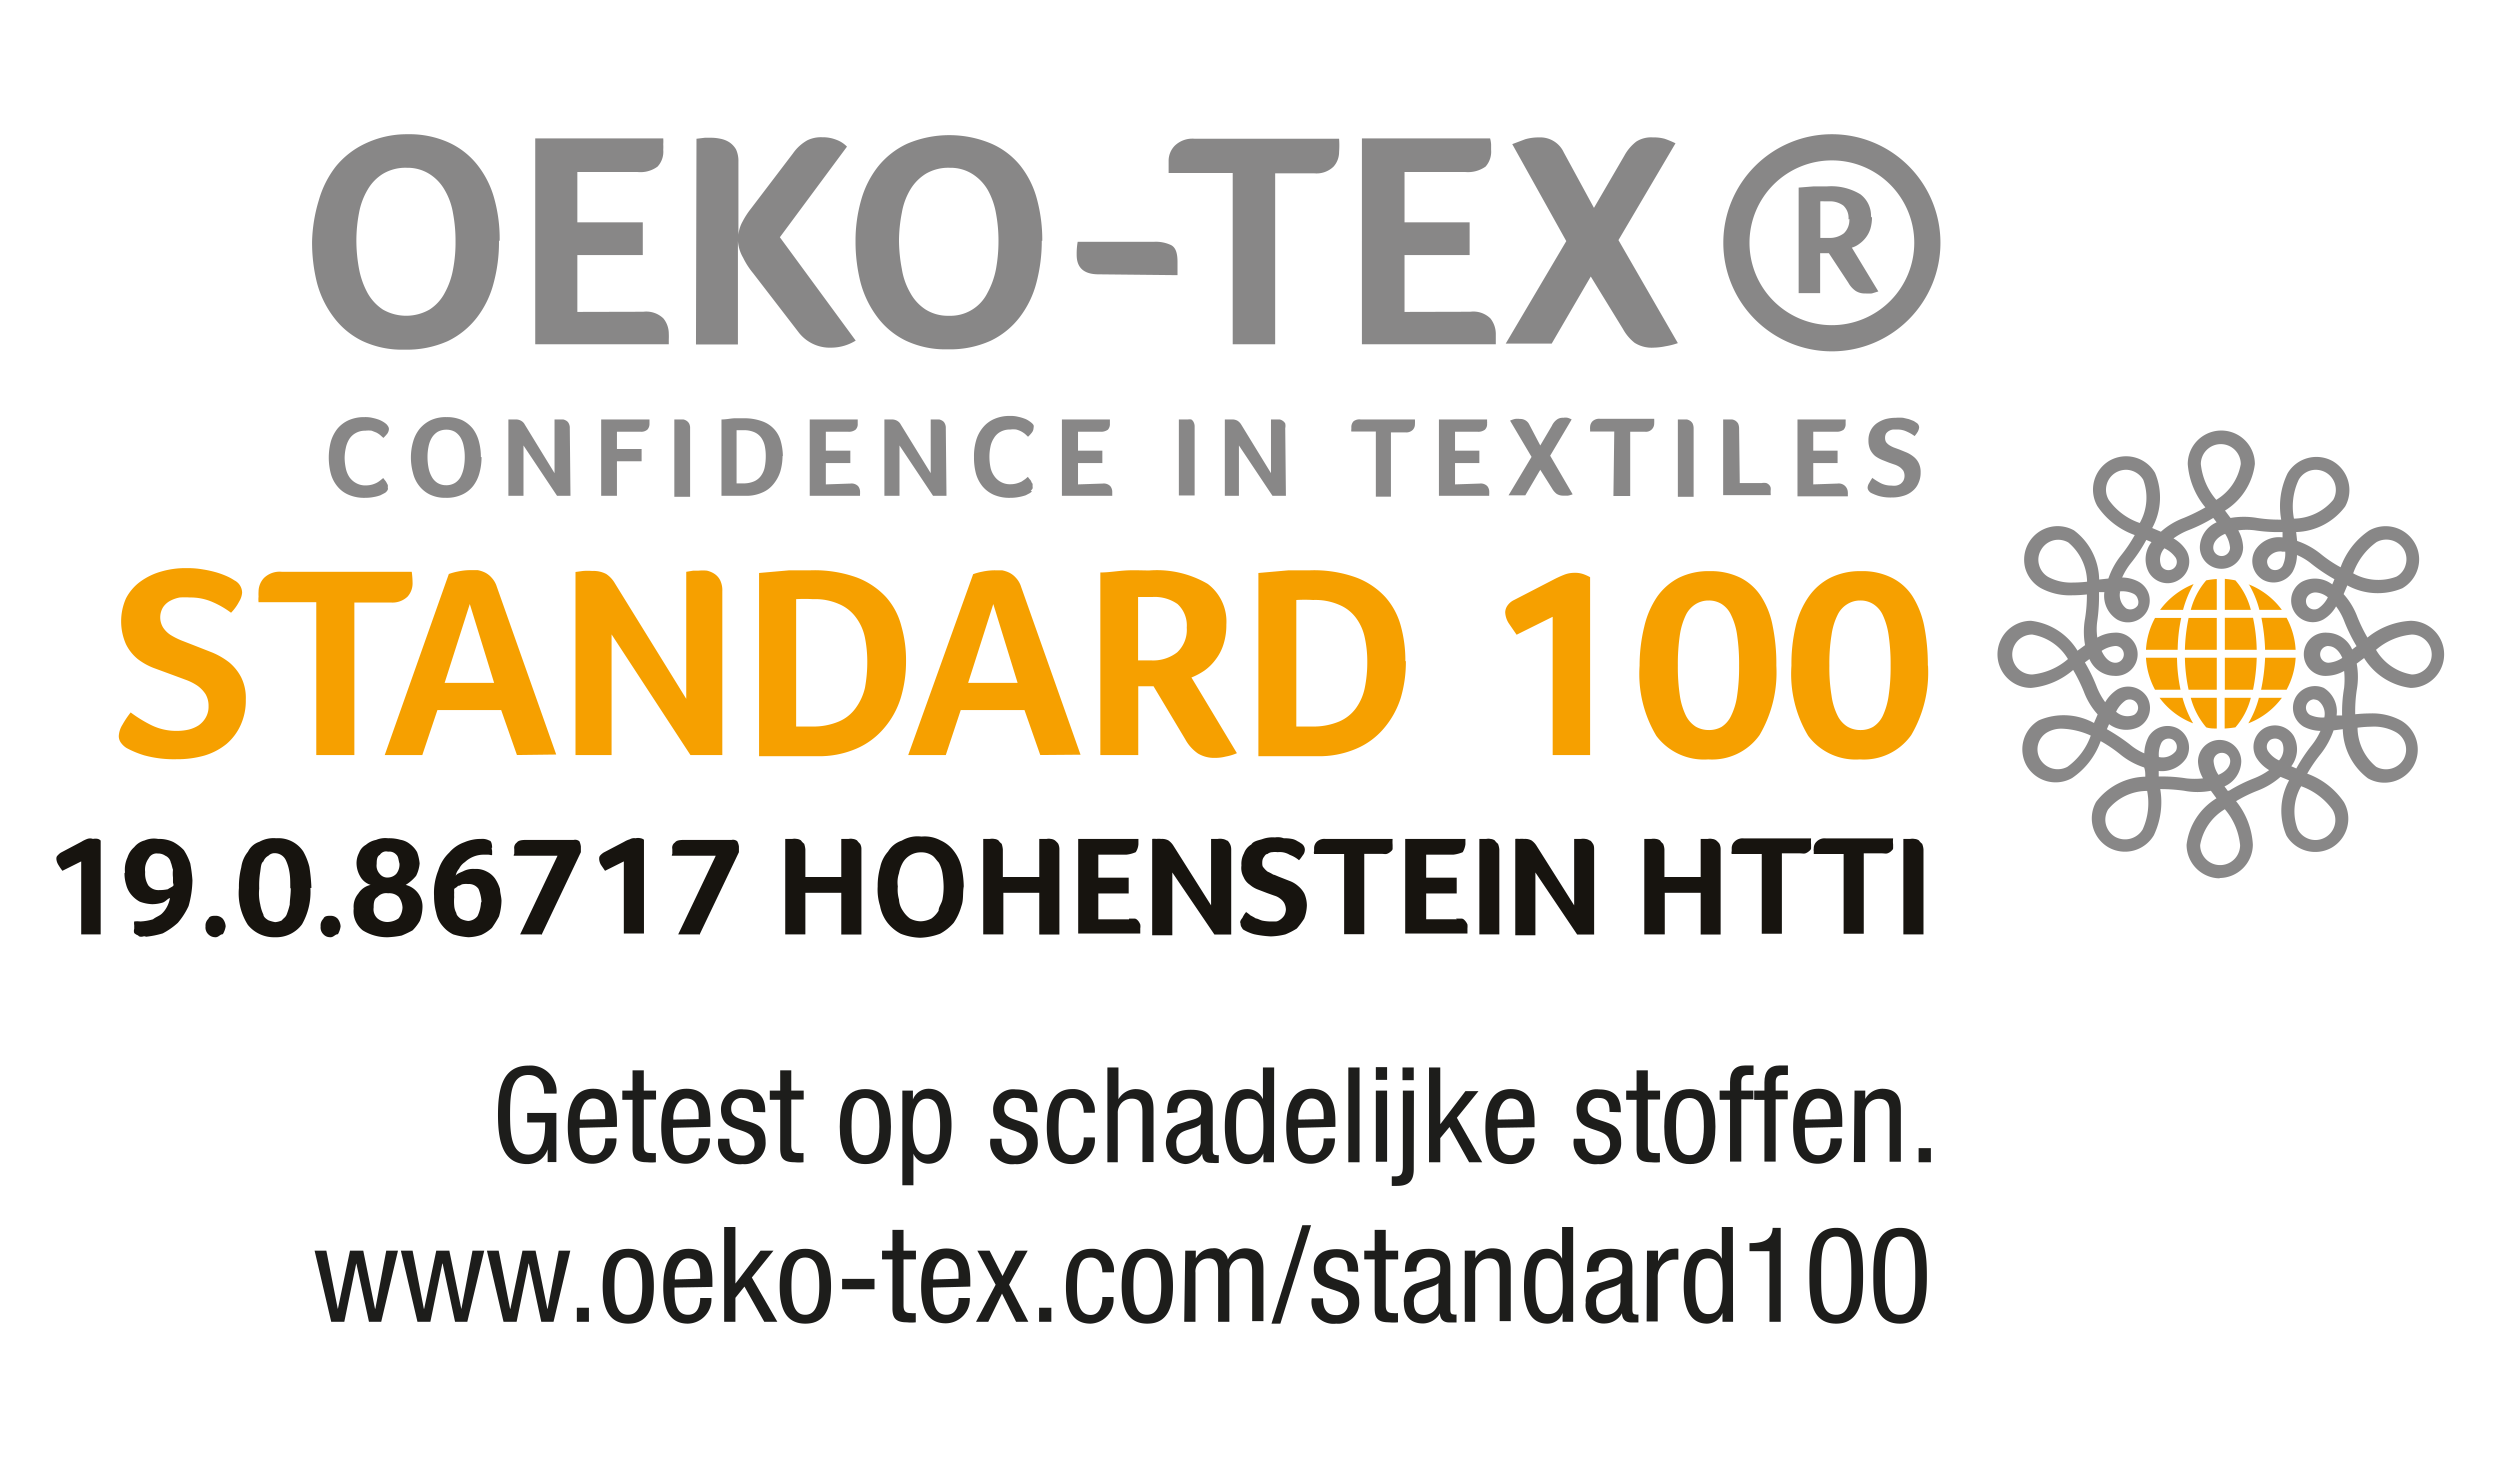 <svg xmlns="http://www.w3.org/2000/svg" xmlns:xlink="http://www.w3.org/1999/xlink" width="149" height="86.86" xmlns:v="https://vecta.io/nano"><g fill="#1d1d1b"><path d="M18.75 74.54h.7l.68 3.46h.01l.72-3.46h.79l.7 3.46h.02l.65-3.46h.7l-1 4.24h-.73l-.75-3.47h-.01l-.71 3.47h-.78m4.15-4.24h.7l.67 3.46h.02l.72-3.46h.78l.71 3.46h.01l.66-3.46h.7l-1.01 4.24h-.73l-.74-3.47h-.02l-.71 3.47h-.77m4.14-4.24h.7L30.4 78h.02l.72-3.46h.78l.7 3.46h.02l.66-3.46h.69l-1 4.24h-.73l-.74-3.47h-.02l-.71 3.47h-.78m4.37-.84h.72v.84h-.72zm3.9-1.28c0-.92-.13-1.71-.85-1.71s-.81.79-.81 1.71.13 1.7.81 1.7.85-.78.85-1.7m-.83-2.23c1.22 0 1.52 1 1.52 2.23s-.31 2.23-1.52 2.23-1.53-1-1.53-2.23.3-2.23 1.53-2.23m4.28 1.78V76c0-.48-.14-1-.73-1s-.78.85-.78 1.11v.15zm-1.53.53c0 .65 0 1.62.81 1.62.63 0 .72-.65.72-1h.67a1.44 1.44 0 0 1-1.4 1.53c-1 0-1.47-.71-1.47-2.18 0-1 .21-2.28 1.51-2.28s1.42 1.12 1.42 2v.27m3.87 2.08h-.78l-1.18-2.1-.54.67v1.43h-.67v-5.65h.67v3.36h.01l1.49-1.95h.77l-1.29 1.6m4.02.52c0-.92-.12-1.71-.84-1.71s-.82.79-.82 1.71.14 1.7.82 1.7.84-.78.84-1.7M48 74.43c1.23 0 1.53 1 1.53 2.23s-.31 2.23-1.53 2.23-1.53-1-1.53-2.23.31-2.23 1.53-2.23m2.19 1.79h1.93v.62h-1.93zm3-2.92h.66v1.24h.74v.52h-.74v2.72c0 .34.09.48.44.48a1.5 1.5 0 0 0 .29 0v.55a2.45 2.45 0 0 1-.54 0c-.69 0-.85-.29-.85-.84v-2.91h-.62v-.52h.62m3.94 1.67V76c0-.48-.14-1-.73-1s-.78.85-.78 1.11v.15zm-1.53.53c0 .65 0 1.62.81 1.62.63 0 .72-.65.72-1h.67a1.44 1.44 0 0 1-1.43 1.51c-1 0-1.47-.71-1.47-2.18 0-1 .21-2.28 1.51-2.28s1.42 1.12 1.42 2v.27m.42-2.14h.73l.77 1.51.77-1.51h.73l-1.11 2.03 1.15 2.21h-.73l-.84-1.68-.82 1.68h-.73l1.17-2.21m2.59 1.37h.73v.84h-.73zm3.77-2.11c0-.41-.17-.88-.67-.88s-.84.21-.84 1.75c0 .55 0 1.67.81 1.67.57 0 .7-.61.7-1.07h.66A1.43 1.43 0 0 1 65 78.89c-1 0-1.47-.71-1.47-2.18 0-1 .21-2.28 1.51-2.28a1.27 1.27 0 0 1 1.35 1.4m2.82.83c0-.92-.13-1.71-.85-1.71s-.81.79-.81 1.71.13 1.7.81 1.7.85-.78.85-1.7m-.83-2.23c1.22 0 1.53 1 1.53 2.23s-.31 2.23-1.53 2.23-1.53-1-1.53-2.23.3-2.23 1.53-2.23m2.26.11h.63V75h0a1.15 1.15 0 0 1 1-.6.82.82 0 0 1 .91.67 1.18 1.18 0 0 1 1-.67c1.12 0 1.12.83 1.12 1.34v3h-.67v-2.89c0-.32 0-.85-.57-.85a.77.77 0 0 0-.79.85v2.93h-.67v-2.93c0-.32 0-.85-.56-.85a.77.77 0 0 0-.79.85v2.93h-.67m7.04-5.76h.52l-1.83 5.87h-.53l1.84-5.87h0zm2.7 2.76c0-.54-.14-.83-.62-.83a.61.61 0 0 0-.69.65c0 .5.52.6 1 .76s1 .35 1 1.2a1.25 1.25 0 0 1-1.37 1.33 1.31 1.31 0 0 1-1.46-1.51h.67c0 .52.13 1 .79 1a.67.67 0 0 0 .71-.7c0-.57-.54-.69-1.05-.86s-1-.33-1-1.2.62-1.17 1.36-1.17c1.23 0 1.29.85 1.29 1.35"/><path d="M81.93 73.3h.66v1.24h.74v.52h-.74v2.72c0 .34.09.48.44.48a1.5 1.5 0 0 0 .29 0v.55a2.45 2.45 0 0 1-.54 0c-.7 0-.85-.29-.85-.84v-2.91h-.62v-.52h.62m3.8 1.93c-.26.26-.83.3-1.13.49a.69.69 0 0 0-.33.68c0 .43.15.73.6.73a.86.86 0 0 0 .86-.81v-1.09zm-2-.65c0-1 .41-1.39 1.42-1.39 1.29 0 1.29.77 1.29 1.21V78c0 .18 0 .34.21.34a.28.28 0 0 0 .16 0v.48h-.39c-.16 0-.58 0-.6-.55h0a1.18 1.18 0 0 1-1 .61c-.79 0-1.15-.48-1.15-1.24a1.09 1.09 0 0 1 .8-1.17l.89-.27c.49-.15.48-.29.48-.64s-.24-.62-.68-.62a.72.72 0 0 0-.73.83h0m2.87-1.23h.63V75h0a1.15 1.15 0 0 1 1-.6c1.11 0 1.11.83 1.11 1.34v3h-.66v-2.89c0-.32 0-.85-.63-.85a.82.82 0 0 0-.83.85v2.93h-.62m4.98-.46c.73 0 .86-.69.86-1.66S93 75 92.28 75s-.77.65-.77 1.66.16 1.66.77 1.66m1.48.46h-.63v-.53h0a.94.94 0 0 1-.91.64c-1 0-1.39-.9-1.39-2.23 0-.89.14-2.23 1.34-2.23a1 1 0 0 1 .93.59h0v-1.89h.66m2.82 3.34c-.26.26-.83.3-1.12.49a.69.69 0 0 0-.33.68c0 .43.15.73.6.73a.86.86 0 0 0 .85-.81v-1.09zm-2-.65c0-1 .41-1.39 1.42-1.39 1.29 0 1.29.77 1.29 1.21V78c0 .18 0 .34.2.34a.26.26 0 0 0 .16 0v.48h-.38c-.16 0-.58 0-.6-.55h0a1.19 1.19 0 0 1-1 .61 1.08 1.08 0 0 1-1.16-1.24 1.1 1.1 0 0 1 .8-1.17l.9-.27c.49-.15.48-.29.48-.64s-.24-.62-.68-.62a.72.72 0 0 0-.73.83h0m2.88-1.23h.66v.63h0c.19-.4.43-.74.92-.74a.71.71 0 0 1 .29 0v.65a1.76 1.76 0 0 0-.36 0 1 1 0 0 0-.87 1v2.68h-.66m3.68-.44c.72 0 .85-.69.85-1.66s-.13-1.66-.85-1.66-.78.65-.78 1.66.17 1.66.78 1.66m1.47.46h-.63v-.53h0a1 1 0 0 1-.92.64c-1 0-1.39-.9-1.39-2.23 0-.89.14-2.23 1.34-2.23a1 1 0 0 1 .93.59h0v-1.89h.66m.99.96c.7 0 1.34-.11 1.38-.91h.48v5.6h-.67v-4.21h-1.19m5.17 3.79c.85 0 .9-1.12.9-2.3s0-2.36-.9-2.36-.9 1.12-.9 2.36 0 2.3.9 2.3m-1.6-2.3c0-1.24.08-2.88 1.6-2.88s1.6 1.51 1.6 2.88c0 1.18-.08 2.83-1.6 2.83s-1.6-1.51-1.6-2.83m5.4 2.3c.86 0 .91-1.12.91-2.3s-.05-2.36-.91-2.36-.9 1.12-.9 2.36 0 2.3.9 2.3m-1.59-2.3c0-1.24.08-2.88 1.59-2.88s1.6 1.51 1.6 2.88c0 1.18-.08 2.83-1.6 2.83s-1.59-1.51-1.59-2.83"/><use xlink:href="#B"/><path d="M37.7,63.79h.67V65h.73v.53h-.73v2.72c0,.34.08.47.43.47a1.75,1.75,0,0,0,.29,0v.55a2.56,2.56,0,0,1-.53,0c-.7,0-.86-.28-.86-.83V65.55h-.61V65h.61"/><use xlink:href="#B" x="5.57"/><path d="M44.89,66.27c0-.54-.14-.83-.62-.83a.61.61,0,0,0-.69.65c0,.5.52.6,1.05.76s1,.35,1,1.2a1.25,1.25,0,0,1-1.37,1.33,1.3,1.3,0,0,1-1.45-1.51h.66c0,.52.14,1,.79,1a.66.66,0,0,0,.71-.7c0-.57-.53-.7-1-.86s-1-.34-1-1.2a1.19,1.19,0,0,1,1.35-1.18c1.23,0,1.29.86,1.29,1.36"/><path d="M46.5,63.79h.66V65h.74v.53h-.74v2.72c0,.34.09.47.44.47a1.75,1.75,0,0,0,.29,0v.55a2.69,2.69,0,0,1-.54,0c-.69,0-.85-.28-.85-.83V65.55h-.62V65h.62"/><use xlink:href="#C"/><path d="M55.25 68.81c.61 0 .78-.65.78-1.74 0-.94-.17-1.59-.78-1.59s-.85.69-.85 1.67c0 .82.13 1.66.85 1.66M53.78 65h.63v.53h0a1 1 0 0 1 .92-.64c1 0 1.38.89 1.38 2.16 0 1-.28 2.31-1.38 2.31a1 1 0 0 1-.89-.6h0v1.88h-.66m7.38-4.37c0-.54-.14-.83-.62-.83a.61.61 0 0 0-.69.65c0 .5.52.6 1 .76s1 .35 1 1.2a1.24 1.24 0 0 1-1.36 1.33 1.3 1.3 0 0 1-1.46-1.51h.66c0 .52.14 1 .8 1a.66.66 0 0 0 .7-.7c0-.57-.53-.7-1-.86s-1-.34-1-1.2a1.19 1.19 0 0 1 1.35-1.18c1.24 0 1.29.86 1.29 1.36m2.76.03c0-.42-.17-.88-.67-.88s-.83.2-.83 1.75c0 .55 0 1.66.8 1.66.57 0 .7-.6.7-1.06h.66a1.43 1.43 0 0 1-1.39 1.59c-1 0-1.47-.71-1.47-2.18 0-1 .21-2.29 1.51-2.29a1.28 1.28 0 0 1 1.35 1.41m.75-2.7h.66v1.89h0a1.22 1.22 0 0 1 1-.6c1.1 0 1.09.84 1.09 1.35v3h-.66v-2.92c0-.33 0-.86-.63-.86a.83.83 0 0 0-.84.86v2.93H66M71.56 67c-.26.26-.83.3-1.13.49a.69.69 0 0 0-.32.68c0 .43.15.72.6.72a.85.85 0 0 0 .85-.8V67zm-2-.65c0-1 .42-1.4 1.43-1.4 1.29 0 1.29.78 1.29 1.22v2.33c0 .18 0 .34.2.34a.26.26 0 0 0 .16 0v.47a2.17 2.17 0 0 1-.38 0c-.25 0-.58 0-.61-.54h0a1.22 1.22 0 0 1-1 .61 1.25 1.25 0 0 1-.44-2.38l.89-.27c.5-.15.49-.29.49-.64s-.24-.62-.68-.62a.72.72 0 0 0-.73.83h0m4.27 2.51c.73 0 .85-.69.85-1.66s-.13-1.67-.85-1.67-.78.65-.78 1.67.17 1.66.78 1.66m1.48.46h-.63v-.53h0a1 1 0 0 1-.92.64c-1 0-1.38-.91-1.38-2.23 0-.89.13-2.24 1.34-2.24a1 1 0 0 1 .93.6h0v-1.89h.67m2.95 3.08v-.23c0-.47-.14-1-.73-1s-.78.85-.78 1.1v.16zm-1.53.52c0 .66 0 1.63.81 1.63.64 0 .72-.65.72-1h.67a1.44 1.44 0 0 1-1.43 1.51c-1 0-1.47-.72-1.47-2.18 0-1 .21-2.29 1.51-2.29s1.42 1.13 1.42 2v.27m.77-3.54h.67v5.65h-.67zM82 65h.67v4.24H82V65zm0-1.4h.67v.76H82v-.76zm2.26.78h-.67v-.76h.67v.76zm0 5.3c0 .69-.28 1-1 1h-.31v-.57h.24c.42 0 .42-.31.42-.71V65h.66m4.07 4.27h-.78l-1.17-2.1-.55.66v1.44h-.67v-5.65h.67v3.36h.02l1.48-1.95h.78l-1.29 1.59m3.95.08v-.23c0-.47-.14-1-.73-1s-.78.85-.78 1.1v.16zm-1.53.52c0 .66 0 1.63.81 1.63.64 0 .72-.65.72-1h.67A1.44 1.44 0 0 1 90 69.38c-1 0-1.47-.72-1.47-2.18 0-1 .21-2.29 1.51-2.29s1.42 1.13 1.42 2v.27m4.47-.91c0-.54-.14-.83-.62-.83a.61.61 0 0 0-.69.65c0 .5.52.6 1 .76s1 .35 1 1.2a1.25 1.25 0 0 1-1.37 1.33 1.3 1.3 0 0 1-1.45-1.51h.66c0 .52.14 1 .79 1a.66.66 0 0 0 .71-.7c0-.57-.53-.7-1-.86s-1-.34-1-1.2a1.19 1.19 0 0 1 1.35-1.18c1.23 0 1.29.86 1.29 1.36"/><path d="M97.54,63.79h.67V65h.73v.53h-.73v2.72c0,.34.08.47.43.47a1.75,1.75,0,0,0,.29,0v.55a2.69,2.69,0,0,1-.54,0c-.69,0-.85-.28-.85-.83V65.55h-.62V65h.62"/><use xlink:href="#C" x="49.14"/><path d="M103.11 65.55h-.62V65h.62v-.5c0-.64.28-1 .92-1h.48v.57h-.31c-.28 0-.42.11-.42.41V65h.72v.52h-.72v3.71h-.67m2.05-3.68h-.61V65h.61v-.5c0-.64.28-1 .92-1h.48v.57h-.3c-.29 0-.43.11-.43.41V65h.72v.52h-.72v3.71h-.67"/><use xlink:href="#B" x="73.03"/><path d="M110.53 65h.64v.5h0a1.17 1.17 0 0 1 1-.61c1.12 0 1.12.84 1.12 1.35v3h-.67v-2.9c0-.33 0-.85-.62-.85a.82.82 0 0 0-.84.85v2.92h-.67m3.86-.83h.73v.84h-.73zm-81.92-3.25c0-.59-.24-1.11-.94-1.11-1 0-1.09 1.07-1.09 2.37s.13 2.37 1.09 2.37 1-1.16 1-1.91h-1.07v-.57h1.74v2.93h-.52v-.76h0a1.26 1.26 0 0 1-1.22.88c-1.48 0-1.74-1.42-1.74-2.94s.26-2.93 1.82-2.93a1.55 1.55 0 0 1 1.67 1.67"/></g><g fill="#888787"><path d="M23.05 29.29a.53.53 0 0 1-.13.1l-.25.13a2.28 2.28 0 0 1-.38.1 2.59 2.59 0 0 1-.51.05 2.35 2.35 0 0 1-1-.18 1.71 1.71 0 0 1-.67-.5 2 2 0 0 1-.39-.75 3.79 3.79 0 0 1 0-1.93 2.26 2.26 0 0 1 .4-.77 1.87 1.87 0 0 1 .67-.5 2.28 2.28 0 0 1 .94-.18 1.85 1.85 0 0 1 .49.05 2.9 2.9 0 0 1 .38.11 1.71 1.71 0 0 1 .27.14 1.32 1.32 0 0 1 .16.12.73.73 0 0 1 .1.13.3.3 0 0 1 .05.16.53.53 0 0 1-.1.28 2.84 2.84 0 0 1-.23.25l-.19-.17a1.3 1.3 0 0 0-.23-.15l-.28-.11a1.4 1.4 0 0 0-.37 0 1.13 1.13 0 0 0-.58.14 1.06 1.06 0 0 0-.39.37 1.61 1.61 0 0 0-.2.52 2.88 2.88 0 0 0-.07.59 3.18 3.18 0 0 0 .07.62 1.5 1.5 0 0 0 .21.52 1.16 1.16 0 0 0 .4.36 1.11 1.11 0 0 0 .6.14 1.36 1.36 0 0 0 .36-.05 1.49 1.49 0 0 0 .28-.11 1.39 1.39 0 0 0 .22-.15l.16-.13.09.12a.71.71 0 0 1 .1.14l.08.15a.3.3 0 0 1 0 .14.24.24 0 0 1 0 .15.42.42 0 0 1-.11.14m4.7-2.09a3 3 0 0 0-.06-.62 1.6 1.6 0 0 0-.18-.52 1.07 1.07 0 0 0-.34-.36 1 1 0 0 0-.51-.13 1.06 1.06 0 0 0-.53.13 1.1 1.1 0 0 0-.35.36 1.6 1.6 0 0 0-.19.52 3 3 0 0 0-.06.62 3.39 3.39 0 0 0 .06.64 1.75 1.75 0 0 0 .19.53 1 1 0 0 0 .34.37 1 1 0 0 0 .52.14 1 1 0 0 0 .53-.14 1 1 0 0 0 .34-.37 2.07 2.07 0 0 0 .18-.53 3.39 3.39 0 0 0 .06-.64m1 0a3.48 3.48 0 0 1-.12.93 2.17 2.17 0 0 1-.37.78 1.74 1.74 0 0 1-.65.52 2.19 2.19 0 0 1-1 .2 2.09 2.09 0 0 1-.95-.2 1.84 1.84 0 0 1-.64-.53 2 2 0 0 1-.36-.77 3.48 3.48 0 0 1-.12-.93 3.39 3.39 0 0 1 .13-.91 2.17 2.17 0 0 1 .38-.76 2 2 0 0 1 .66-.52 2.15 2.15 0 0 1 .95-.19 2.2 2.2 0 0 1 .93.18 1.9 1.9 0 0 1 .64.51 2.18 2.18 0 0 1 .36.75 3.51 3.51 0 0 1 .12.94M34 29.55h-.8l-2-3v3h-.9V25h.19.23a.63.63 0 0 1 .34.08.55.55 0 0 1 .22.23l1.77 2.89V25h.18.14.2a.64.64 0 0 1 .19.08.36.36 0 0 1 .14.16.55.55 0 0 1 .06.28m2.81 1.24h1.47v.73h-1.47v2.06h-.94V25h2.88v.12.13a.51.51 0 0 1-.12.35.55.55 0 0 1-.43.13h-1.39m3.42-.73h.19.14.21a.54.54 0 0 1 .19.08.46.46 0 0 1 .15.16.55.55 0 0 1 .06.28v4.09h-.94m5.45-2.42a2.93 2.93 0 0 0-.06-.61 1.35 1.35 0 0 0-.21-.49 1 1 0 0 0-.41-.33 1.54 1.54 0 0 0-.65-.12h-.41v3.17h.37a1.61 1.61 0 0 0 .67-.12 1 1 0 0 0 .42-.34 1.3 1.3 0 0 0 .22-.52 3.37 3.37 0 0 0 .06-.66m1 0a3.41 3.41 0 0 1-.13.92 2.23 2.23 0 0 1-.41.76 1.68 1.68 0 0 1-.68.51 2.29 2.29 0 0 1-1 .19H43V25c.29 0 .54-.06.75-.07h.54a3.1 3.1 0 0 1 1.14.18 1.73 1.73 0 0 1 1.11 1.21 3.51 3.51 0 0 1 .12.87m4.03 1.63a.55.55 0 0 1 .45.15.54.54 0 0 1 .12.34v.13a.37.37 0 0 0 0 .11h-3V25h2.86v.12.13a.45.45 0 0 1-.13.36.65.65 0 0 1-.46.12h-1.31v1.13h1.46v.74h-1.46v1.27m7.19.68h-.8l-2-3v3h-.9V25h.19.23a.63.63 0 0 1 .34.08.55.55 0 0 1 .22.23l1.78 2.89V25h.17.14.2a.64.64 0 0 1 .19.08.36.36 0 0 1 .14.16.55.55 0 0 1 .06.28m5.14 3.77l-.13.1-.25.13a2.74 2.74 0 0 1-.39.1 2.59 2.59 0 0 1-.51.05 2.35 2.35 0 0 1-1-.18 1.87 1.87 0 0 1-.67-.5 2.14 2.14 0 0 1-.39-.75 3.71 3.71 0 0 1-.12-1 3.35 3.35 0 0 1 .13-1 2.12 2.12 0 0 1 .41-.77 1.79 1.79 0 0 1 .67-.5 2.25 2.25 0 0 1 .94-.18 1.77 1.77 0 0 1 .48.05 2.51 2.51 0 0 1 .38.11 1.13 1.13 0 0 1 .27.14 1.32 1.32 0 0 1 .16.12.47.47 0 0 1 .11.13.29.29 0 0 1 0 .16.46.46 0 0 1-.1.28 1.84 1.84 0 0 1-.23.25l-.18-.17a1.82 1.82 0 0 0-.23-.15 1.6 1.6 0 0 0-.29-.11 1.37 1.37 0 0 0-.36 0 1.17 1.17 0 0 0-.59.14 1 1 0 0 0-.38.37 1.42 1.42 0 0 0-.21.52 2.88 2.88 0 0 0-.06.59 3.18 3.18 0 0 0 .06.62 1.34 1.34 0 0 0 .22.52 1.13 1.13 0 0 0 1 .5 1.34 1.34 0 0 0 .35-.05 1.6 1.6 0 0 0 .29-.11l.22-.15.15-.13.09.12a.76.76 0 0 1 .11.14c0 .05.05.11.08.15a.51.51 0 0 1 0 .14.33.33 0 0 1 0 .15 1.1 1.1 0 0 1-.11.14m4.29-.44a.55.55 0 0 1 .45.15.54.54 0 0 1 .12.34v.13.11h-3V25h2.86v.12.13a.49.49 0 0 1-.12.36.7.7 0 0 1-.47.12h-1.31v1.13h1.45v.74h-1.45v1.27M70.26 25h.19.14.21a.7.7 0 0 1 .2 0 .36.36 0 0 1 .14.16.55.55 0 0 1 .06.28v4.09h-.94m6.38.02h-.8l-2-3v3H73V25h.18.24a.63.63 0 0 1 .34.08.7.7 0 0 1 .22.23l1.77 2.89V25h.18.13.21a.49.49 0 0 1 .18.08.46.46 0 0 1 .15.16.7.7 0 0 1 0 .28m5.4.2h-1.46a.36.36 0 0 1 0-.14v-.13a.5.5 0 0 1 .13-.34.57.57 0 0 1 .43-.11h3.23a2.64 2.64 0 0 1 0 .29.48.48 0 0 1-.13.33.54.54 0 0 1-.44.15h-.86v3.83H82m6.19-.78a.55.55 0 0 1 .45.15.54.54 0 0 1 .12.34v.13a.37.37 0 0 0 0 .11h-3V25h2.87v.12a.53.53 0 0 1 0 .13.45.45 0 0 1-.13.36.65.65 0 0 1-.46.12h-1.32v1.13h1.45v.74h-1.45v1.27M91.8 28l-.89 1.52h-1l1.37-2.29L90 25.07a1.42 1.42 0 0 1 .29-.1 1 1 0 0 1 .3 0 .59.59 0 0 1 .56.34l.65 1.24.69-1.17a.94.94 0 0 1 .31-.38.58.58 0 0 1 .37-.1.71.71 0 0 1 .26 0 1.12 1.12 0 0 1 .24.1l-1.28 2.16 1.34 2.3a1.29 1.29 0 0 1-.28.08h-.26a.72.72 0 0 1-.42-.11 1.09 1.09 0 0 1-.27-.32m3.71-3.39h-1.44v-.14a.53.53 0 0 1 0-.13.51.51 0 0 1 .14-.34.58.58 0 0 1 .45-.15h3.23a2.64 2.64 0 0 1 0 .29.49.49 0 0 1-.56.48h-.87v3.83h-1M100 25h.18.14.22a.64.64 0 0 1 .19.08.46.46 0 0 1 .15.16.69.69 0 0 1 .06.28v4.09H100m3.69-.82H105a.7.7 0 0 1 .27 0 .42.42 0 0 1 .17.11.37.37 0 0 1 .09.16.52.52 0 0 1 0 .18v.16a.25.25 0 0 1 0 .11h-2.83V25h.19.13.21a.54.54 0 0 1 .21.08.58.58 0 0 1 .15.16.69.69 0 0 1 .06.28m5.87 3.3a.54.54 0 0 1 .48.18.55.55 0 0 1 .13.34.53.53 0 0 1 0 .13.45.45 0 0 1 0 .11h-3V25H110a.74.74 0 0 1 0 .12v.13a.49.49 0 0 1-.12.36.69.69 0 0 1-.46.12h-1.35v1.13h1.45v.74h-1.45v1.27m3.53-.38a4 4 0 0 0 .48.3 1.37 1.37 0 0 0 .66.15.9.9 0 0 0 .28 0 .69.69 0 0 0 .25-.1.63.63 0 0 0 .17-.19.62.62 0 0 0 .07-.29.66.66 0 0 0-.07-.3 1 1 0 0 0-.2-.21 1.32 1.32 0 0 0-.29-.15l-.35-.12-.43-.17a2.06 2.06 0 0 1-.41-.23 1.19 1.19 0 0 1-.29-.37 1.33 1.33 0 0 1-.11-.56 1.25 1.25 0 0 1 .13-.59 1.19 1.19 0 0 1 .35-.42 1.87 1.87 0 0 1 .53-.26 2.45 2.45 0 0 1 .62-.08 2.81 2.81 0 0 1 .43 0l.35.08.26.1a.91.91 0 0 1 .16.1.33.33 0 0 1 .19.31.75.75 0 0 1-.07.22 1.62 1.62 0 0 1-.2.28 2.32 2.32 0 0 0-.45-.26 1.27 1.27 0 0 0-.58-.13h-.25a.62.62 0 0 0-.24.08.55.55 0 0 0-.18.16.53.53 0 0 0-.06.26.51.51 0 0 0 .06.25.81.81 0 0 0 .19.18 1.71 1.71 0 0 0 .27.14l.33.12.44.18a1.87 1.87 0 0 1 .41.25 1.09 1.09 0 0 1 .3.37 1.19 1.19 0 0 1 .12.56 1.47 1.47 0 0 1-.13.64 1.19 1.19 0 0 1-.35.47 1.41 1.41 0 0 1-.54.29 2.28 2.28 0 0 1-.7.1 2.58 2.58 0 0 1-.81-.1 3.16 3.16 0 0 1-.44-.18.53.53 0 0 1-.13-.13.3.3 0 0 1-.06-.18.56.56 0 0 1 .1-.28 3.21 3.21 0 0 1 .19-.31m-84.45-14.1a8.85 8.85 0 0 0-.15-1.66 4 4 0 0 0-.5-1.39 2.68 2.68 0 0 0-.89-.94 2.44 2.44 0 0 0-1.35-.38 2.63 2.63 0 0 0-1.42.35 2.67 2.67 0 0 0-.92.94 4.18 4.18 0 0 0-.52 1.39 8.82 8.82 0 0 0-.16 1.66 9.31 9.31 0 0 0 .16 1.69 4.85 4.85 0 0 0 .5 1.42 2.83 2.83 0 0 0 .92 1 2.8 2.8 0 0 0 2.78 0 2.63 2.63 0 0 0 .91-1 4.57 4.57 0 0 0 .49-1.39 8.5 8.5 0 0 0 .15-1.69m2.59 0a9.31 9.31 0 0 1-.32 2.5 5.7 5.7 0 0 1-1 2.06 4.85 4.85 0 0 1-1.73 1.4 6 6 0 0 1-2.58.51 5.58 5.58 0 0 1-2.52-.52 4.7 4.7 0 0 1-1.7-1.41 5.85 5.85 0 0 1-1-2.06 9.89 9.89 0 0 1-.29-2.47 9.2 9.2 0 0 1 .4-2.44 5.9 5.9 0 0 1 1-2 5 5 0 0 1 1.76-1.38A5.77 5.77 0 0 1 24.29 8a5.7 5.7 0 0 1 2.47.5 4.61 4.61 0 0 1 1.7 1.34 5.6 5.6 0 0 1 1 2 8.93 8.93 0 0 1 .32 2.49m8.56 4.25a1.47 1.47 0 0 1 1.2.4 1.44 1.44 0 0 1 .32.9 3.33 3.33 0 0 1 0 .34v.3H31.9V8.25h7.63a2.5 2.5 0 0 1 0 .35 2.63 2.63 0 0 1 0 .33 1.3 1.3 0 0 1-.34 1 1.72 1.72 0 0 1-1.21.32h-3.57v3h3.9v1.95h-3.9v3.39m7.1-10.32l.5-.06h.38a2.64 2.64 0 0 1 .55.06 1.51 1.51 0 0 1 .53.21 1.28 1.28 0 0 1 .4.43 1.68 1.68 0 0 1 .14.74V14a2 2 0 0 1 .25-.8 4.83 4.83 0 0 1 .5-.77l2.51-3.3a2.58 2.58 0 0 1 .85-.77 1.86 1.86 0 0 1 .88-.18 2.21 2.21 0 0 1 .87.16 1.66 1.66 0 0 1 .61.4l-4 5.4L51 20.3a2.78 2.78 0 0 1-1.43.42 2.35 2.35 0 0 1-2-.95l-2.68-3.48a4.61 4.61 0 0 1-.6-.93 2.29 2.29 0 0 1-.31-1v6.17h-2.5m18.03-6.16a8.83 8.83 0 0 0-.15-1.66 4.39 4.39 0 0 0-.49-1.39 2.8 2.8 0 0 0-.9-.94 2.44 2.44 0 0 0-1.36-.38 2.65 2.65 0 0 0-1.42.35 2.79 2.79 0 0 0-.93.94 4 4 0 0 0-.51 1.39 8.81 8.81 0 0 0-.17 1.66 9.31 9.31 0 0 0 .17 1.69 4.12 4.12 0 0 0 .5 1.42 2.74 2.74 0 0 0 .92 1 2.5 2.5 0 0 0 1.39.37 2.46 2.46 0 0 0 2.29-1.36 4.86 4.86 0 0 0 .51-1.42 9.32 9.32 0 0 0 .15-1.69m2.58 0a9.73 9.73 0 0 1-.32 2.5 5.72 5.72 0 0 1-1 2.06 4.76 4.76 0 0 1-1.73 1.4 5.87 5.87 0 0 1-2.56.51 5.54 5.54 0 0 1-2.48-.51 4.65 4.65 0 0 1-1.71-1.41 6 6 0 0 1-1-2.06 9.89 9.89 0 0 1-.3-2.47 8.8 8.8 0 0 1 .33-2.43 5.73 5.73 0 0 1 1-2 4.84 4.84 0 0 1 1.76-1.38 6.44 6.44 0 0 1 5 0 4.58 4.58 0 0 1 1.72 1.3 5.45 5.45 0 0 1 1 2 9.32 9.32 0 0 1 .32 2.49"/><path d="M65.48 16.35c-.87 0-1.31-.38-1.31-1.16a4.1 4.1 0 0 1 .06-.78h4.57a2.13 2.13 0 0 1 1 .2c.26.14.38.45.38 1v.79m3.29-6.09h-3.82 0v-.37-.35a1.29 1.29 0 0 1 .36-.9 1.51 1.51 0 0 1 1.2-.42h8.6a5.24 5.24 0 0 1 0 .79 1.3 1.3 0 0 1-.33.87 1.46 1.46 0 0 1-1.16.4H76v10.19h-2.53m14.16-1.94a1.45 1.45 0 0 1 1.2.4 1.5 1.5 0 0 1 .32.9v.34.3h-7.98V8.25h7.64a1.71 1.71 0 0 1 .06.35v.33a1.34 1.34 0 0 1-.33 1 1.82 1.82 0 0 1-1.23.32h-3.6v3h3.88v1.95h-3.88v3.39m11.1-2.11l-2.33 4h-2.74l3.61-6.11-3.22-5.78.77-.29a2.91 2.91 0 0 1 .83-.11 1.54 1.54 0 0 1 1.47.89l1.8 3.31 1.81-3.11a2.69 2.69 0 0 1 .71-.84 1.64 1.64 0 0 1 1-.25 2.42 2.42 0 0 1 .69.08 5.64 5.64 0 0 1 .65.27l-3.4 5.77 3.54 6.14a4.33 4.33 0 0 1-.75.19 3.76 3.76 0 0 1-.7.08 1.9 1.9 0 0 1-1.13-.29 2.71 2.71 0 0 1-.69-.82M109.18 8a6.47 6.47 0 1 0 6.47 6.47A6.47 6.47 0 0 0 109.18 8m0 1.56a4.91 4.91 0 1 1-4.91 4.91 4.91 4.91 0 0 1 4.91-4.91m.99 3.52a1 1 0 0 0-.31-.83A1.36 1.36 0 0 0 109 12h-.29a1.17 1.17 0 0 0-.22 0v2.18h.51a1.38 1.38 0 0 0 .9-.28 1.09 1.09 0 0 0 .32-.86m1.35-.13a2.45 2.45 0 0 1-.09.71 1.66 1.66 0 0 1-.27.53 1.76 1.76 0 0 1-.39.38 1.37 1.37 0 0 1-.45.23l1.58 2.61-.39.12a2.73 2.73 0 0 1-.38 0 1 1 0 0 1-.58-.15 1.42 1.42 0 0 1-.44-.49L109 15.09h-.52v2.38h-1.28v-6.29l.88-.07h.8a3.35 3.35 0 0 1 2 .47 1.6 1.6 0 0 1 .63 1.39m20.85 13.5a1.19 1.19 0 0 0-1.19 1.19 3.87 3.87 0 0 0 .92 2.13 3.09 3.09 0 0 0 1.46-2.13 1.19 1.19 0 0 0-1.19-1.19M138 28a1.17 1.17 0 0 0-1 .6 3.76 3.76 0 0 0-.28 2.31 3.11 3.11 0 0 0 2.34-1.12 1.2 1.2 0 0 0-.44-1.63A1.24 1.24 0 0 0 138 28m-11.3 0a1.24 1.24 0 0 0-.59.16 1.19 1.19 0 0 0-.43 1.63 3.73 3.73 0 0 0 1.85 1.38 3.07 3.07 0 0 0 .21-2.57 1.21 1.21 0 0 0-1-.6m5.87 3.82c-.45.19-.7.49-.7.82a.5.5 0 0 0 1 0 1.8 1.8 0 0 0-.29-.82m-3.62.86a1 1 0 0 0-.19 1.05.48.48 0 0 0 .43.25.49.49 0 0 0 .43-.74 1.71 1.71 0 0 0-.67-.56m7 .19a.87.87 0 0 0-.81.37.44.44 0 0 0-.05.37.5.5 0 0 0 .22.31.52.52 0 0 0 .68-.19 1.71 1.71 0 0 0 .16-.85h-.2m4.25 1.29a3.06 3.06 0 0 0 2.57.2 1.12 1.12 0 0 0 .56-.72 1.17 1.17 0 0 0-.11-.9 1.22 1.22 0 0 0-1.63-.44 3.88 3.88 0 0 0-1.39 1.86m-17.6-2a1.18 1.18 0 0 0-1 .6 1.13 1.13 0 0 0-.12.9 1.18 1.18 0 0 0 .55.72 2.88 2.88 0 0 0 1.47.33 7.89 7.89 0 0 0 .84-.05 3.13 3.13 0 0 0-1.12-2.34 1.24 1.24 0 0 0-.59-.16m3.68 3.09a1 1 0 0 0 .36 1 .53.53 0 0 0 .69-.18.5.5 0 0 0 0-.38.49.49 0 0 0-.23-.3 1.53 1.53 0 0 0-.86-.15m11.69.06a.63.63 0 0 0-.33.09.53.53 0 0 0-.23.3.55.55 0 0 0 .05.38.5.5 0 0 0 .67.18 1.68 1.68 0 0 0 .57-.66 1.26 1.26 0 0 0-.73-.29m-12.75 3.49c.2.44.49.7.82.7a.5.5 0 1 0 0-1 1.72 1.72 0 0 0-.82.29m13.52-.29a.5.5 0 1 0 0 1 1.69 1.69 0 0 0 .82-.29c-.19-.44-.49-.7-.82-.7m-17.66-.69a1.19 1.19 0 1 0 0 2.38 3.84 3.84 0 0 0 2.13-.92 3.07 3.07 0 0 0-2.13-1.46m20.49.91a3.05 3.05 0 0 0 2.13 1.47 1.19 1.19 0 0 0 0-2.38 3.8 3.8 0 0 0-2.13.91m-15.49 3.69a1 1 0 0 0 1.06.19.49.49 0 0 0 .18-.68.51.51 0 0 0-.68-.18 1.72 1.72 0 0 0-.56.67m11.81-.74a.5.5 0 0 0-.25.93 1.77 1.77 0 0 0 .85.15 1 1 0 0 0-.36-1 .55.55 0 0 0-.24-.07m-9.25 3.43a1 1 0 0 0 1-.36.51.51 0 0 0-.19-.68.5.5 0 0 0-.67.19 1.59 1.59 0 0 0-.15.85m6.92-1.1a.57.57 0 0 0-.25.06.5.5 0 0 0-.17.68 1.6 1.6 0 0 0 .66.56 1 1 0 0 0 .19-1.05.48.48 0 0 0-.43-.25m-12.68-.59a1.69 1.69 0 0 0-.88.21 1.17 1.17 0 0 0-.43 1.62 1.22 1.22 0 0 0 1.62.44 3.88 3.88 0 0 0 1.39-1.86 4.55 4.55 0 0 0-1.7-.41m17.6-.06a3.05 3.05 0 0 0 1.11 2.33 1.22 1.22 0 0 0 1.63-.44 1.19 1.19 0 0 0-.45-1.62 2.69 2.69 0 0 0-1.45-.33 7.72 7.72 0 0 0-.84.06m-8.09 1.5a.49.49 0 0 0-.49.49 1.69 1.69 0 0 0 .29.82c.44-.19.7-.49.7-.82a.49.49 0 0 0-.5-.49m.46 2.24h0a9.26 9.26 0 0 1 1.48-.73 4.13 4.13 0 0 0 .88-.48 2.24 2.24 0 0 1-.76-.74 1.29 1.29 0 0 1 .47-1.76 1.31 1.31 0 0 1 1.76.47 1.68 1.68 0 0 1-.15 1.8l.3.13h0a9.86 9.86 0 0 1 .91-1.37 4 4 0 0 0 .53-.87 2.25 2.25 0 0 1-1-.25 1.31 1.31 0 0 1-.47-1.77 1.33 1.33 0 0 1 1.67-.54 1.65 1.65 0 0 1 .76 1.64h.33 0a8.45 8.45 0 0 1 .12-1.65 4.91 4.91 0 0 0 0-1 2.22 2.22 0 0 1-1 .29 1.29 1.29 0 1 1 0-2.57 1.66 1.66 0 0 1 1.48 1l.26-.2h0a9.7 9.7 0 0 1-.73-1.48 3.64 3.64 0 0 0-.49-.89 2.1 2.1 0 0 1-.74.77 1.292 1.292 0 0 1-1.29-2.24 1.7 1.7 0 0 1 1.8.16 2.88 2.88 0 0 0 .13-.31h0a10.59 10.59 0 0 1-1.37-.92 3.53 3.53 0 0 0-.86-.52 2.19 2.19 0 0 1-.26 1 1.33 1.33 0 0 1-1.76.48 1.3 1.3 0 0 1-.47-1.77 1.67 1.67 0 0 1 1.63-.76v-.32h0a9.2 9.2 0 0 1-1.64-.1 3.86 3.86 0 0 0-1 0 2.27 2.27 0 0 1 .29 1 1.29 1.29 0 0 1-2.58 0 1.67 1.67 0 0 1 1-1.48l-.2-.26h0a9.25 9.25 0 0 1-1.48.73 4 4 0 0 0-.89.49 2.15 2.15 0 0 1 .77.73 1.29 1.29 0 0 1-.48 1.76 1.24 1.24 0 0 1-.64.18 1.3 1.3 0 0 1-1.12-.65 1.66 1.66 0 0 1 .16-1.8l-.31-.13h0a9 9 0 0 1-.91 1.37 4 4 0 0 0-.53.87 2.13 2.13 0 0 1 1 .26 1.29 1.29 0 0 1 .6.77 1.33 1.33 0 0 1-.13 1 1.31 1.31 0 0 1-1.76.48 1.67 1.67 0 0 1-.77-1.64h-.32 0A10.32 10.32 0 0 1 125 37a3.44 3.44 0 0 0 0 1 2.15 2.15 0 0 1 1-.29 1.29 1.29 0 1 1 0 2.57 1.64 1.64 0 0 1-1.47-1l-.27.2h0a9.78 9.78 0 0 1 .72 1.49 4.16 4.16 0 0 0 .49.88 2.27 2.27 0 0 1 .74-.77 1.33 1.33 0 0 1 1.76.47 1.3 1.3 0 0 1-.48 1.77 1.73 1.73 0 0 1-1.79-.16l-.13.3h0a11.62 11.62 0 0 1 1.37.91 3.45 3.45 0 0 0 .86.53 2.31 2.31 0 0 1 .26-1 1.32 1.32 0 0 1 1.76-.47 1.3 1.3 0 0 1 .48 1.76 1.74 1.74 0 0 1-1.64.76v.33h0a9.1 9.1 0 0 1 1.64.11 4.39 4.39 0 0 0 1 0 2.2 2.2 0 0 1-.3-1 1.29 1.29 0 1 1 2.58 0 1.68 1.68 0 0 1-1 1.48l.2.27m-4.81 0a3 3 0 0 0-2.33 1.11 1.19 1.19 0 0 0 .43 1.63 1.23 1.23 0 0 0 1.63-.44 3.81 3.81 0 0 0 .27-2.3m9.18-.28a3 3 0 0 0-.2 2.58 1.19 1.19 0 1 0 2.06-1.19 3.92 3.92 0 0 0-1.86-1.39m-4.55 1.37a3.1 3.1 0 0 0-1.47 2.14 1.19 1.19 0 0 0 2.38 0 3.85 3.85 0 0 0-.91-2.14m-.28 4.12a2 2 0 0 1-2-2 3.76 3.76 0 0 1 1.78-2.77l-.33-.45a4.21 4.21 0 0 1-1.59 0 10.12 10.12 0 0 0-1.43-.1 4.6 4.6 0 0 1-.38 2.75 2 2 0 0 1-2.71.72 2 2 0 0 1-.73-2.71 3.81 3.81 0 0 1 2.93-1.5c0-.18 0-.37-.07-.55a4.37 4.37 0 0 1-1.4-.76 8.34 8.34 0 0 0-1.19-.81 4.46 4.46 0 0 1-1.7 2.2 2 2 0 0 1-2.71-.73 2 2 0 0 1 .73-2.71 3.75 3.75 0 0 1 3.28.16l.22-.51a4.24 4.24 0 0 1-.82-1.35 9.82 9.82 0 0 0-.64-1.3 4.46 4.46 0 0 1-2.51 1.07 2 2 0 0 1 0-4 3.76 3.76 0 0 1 2.77 1.78l.45-.33a4.43 4.43 0 0 1 0-1.59 8.86 8.86 0 0 0 .11-1.43 8.85 8.85 0 0 1-.89.05 3.63 3.63 0 0 1-1.86-.43 2 2 0 0 1-.93-1.2 2 2 0 0 1 2.91-2.24 3.74 3.74 0 0 1 1.5 2.93l.55-.06a4.61 4.61 0 0 1 .77-1.4 8.55 8.55 0 0 0 .8-1.19 4.51 4.51 0 0 1-2.23-1.73 2 2 0 0 1 .72-2.7 2 2 0 0 1 2.72.72 3.78 3.78 0 0 1-.17 3.29l.52.22a4.29 4.29 0 0 1 1.36-.82 11 11 0 0 0 1.29-.63 4.57 4.57 0 0 1-1.05-2.58 2 2 0 1 1 4 0 3.81 3.81 0 0 1-1.78 2.77l.33.44a4.67 4.67 0 0 1 1.59 0 8.67 8.67 0 0 0 1.43.1 4.48 4.48 0 0 1 .38-2.76 2 2 0 0 1 2.7-.72 2 2 0 0 1 .73 2.7 3.79 3.79 0 0 1-2.92 1.52l.06.53a4.61 4.61 0 0 1 1.4.77 7.51 7.51 0 0 0 1.19.8 4.48 4.48 0 0 1 1.7-2.19 2 2 0 0 1 2.71.73 1.94 1.94 0 0 1 .2 1.51 2 2 0 0 1-.93 1.2 3.79 3.79 0 0 1-3.28-.17l-.22.52a4.29 4.29 0 0 1 .82 1.36 9.68 9.68 0 0 0 .6 1.23 4.46 4.46 0 0 1 2.57-1 2 2 0 0 1 0 4 3.81 3.81 0 0 1-2.77-1.78l-.44.33a4.44 4.44 0 0 1 0 1.59 8.79 8.79 0 0 0-.09 1.43 8.69 8.69 0 0 1 .89-.05 3.59 3.59 0 0 1 1.85.43 2 2 0 0 1 .73 2.71 2 2 0 0 1-2.71.73 3.77 3.77 0 0 1-1.5-2.93l-.55.07a4.82 4.82 0 0 1-.76 1.4 8.85 8.85 0 0 0-.81 1.18 4.5 4.5 0 0 1 2.19 1.7 2 2 0 0 1-.73 2.71 2 2 0 0 1-2.7-.72 3.77 3.77 0 0 1 .16-3.29l-.51-.21a4.48 4.48 0 0 1-1.36.82 8.57 8.57 0 0 0-1.29.63 4.52 4.52 0 0 1 1 2.58 2 2 0 0 1-2 2"/></g><g fill="#f6a000"><path d="M127.9 38.73a4.46 4.46 0 0 1 .54-1.9H130a9.61 9.61 0 0 0-.21 1.9m.29 2.86a6.26 6.26 0 0 0 .63 1.52 4.48 4.48 0 0 1-2-1.52"/><path d="M129.75 39.2a9.8 9.8 0 0 0 .21 1.91h-1.52a4.54 4.54 0 0 1-.54-1.91m.84-2.85a4.6 4.6 0 0 1 2-1.54 6.42 6.42 0 0 0-.63 1.54m3.89-1.53a4.5 4.5 0 0 1 2 1.53h-1.34a5.82 5.82 0 0 0-.63-1.53m1.97 6.77a4.48 4.48 0 0 1-2 1.52 5.89 5.89 0 0 0 .63-1.52"/><path d="M136.82 39.2a4.54 4.54 0 0 1-.54 1.91h-1.52a11.62 11.62 0 0 0 .24-1.91m1.28-2.38a4.54 4.54 0 0 1 .54 1.91H135a11.62 11.62 0 0 0-.22-1.91m-3.29-2.23a4.52 4.52 0 0 1 .63-.08v1.84h-1.55a4.38 4.38 0 0 1 .92-1.76m-1.27 4.14a10.56 10.56 0 0 1 .22-1.9h1.68v1.9m-1.68 2.38a9.93 9.93 0 0 1-.22-1.91h1.9v1.91m0 2.31c-.21 0-.42 0-.63-.07a4.52 4.52 0 0 1-.92-1.76h1.55m2.03 0a4.27 4.27 0 0 1-.92 1.76 6 6 0 0 1-.64.07v-1.83m1.91-2.39a10.9 10.9 0 0 1-.22 1.91h-1.68V39.2"/><path d="M134.28 36.82a9.93 9.93 0 0 1 .22 1.91h-1.9v-1.91m0-2.32a6 6 0 0 1 .63.09 4.26 4.26 0 0 1 .92 1.76h-1.55M7.84 42.5a8 8 0 0 0 1.16.71 3.38 3.38 0 0 0 1.58.35 3.08 3.08 0 0 0 .68-.08 2 2 0 0 0 .58-.25 1.43 1.43 0 0 0 .42-.46 1.29 1.29 0 0 0 .17-.68 1.37 1.37 0 0 0-.18-.72 1.9 1.9 0 0 0-.48-.5 3.18 3.18 0 0 0-.69-.35l-.81-.3-1.06-.39a3.76 3.76 0 0 1-1-.55 2.65 2.65 0 0 1-.7-.88 3.38 3.38 0 0 1 0-2.74 2.88 2.88 0 0 1 .86-1 3.92 3.92 0 0 1 1.25-.6 5.16 5.16 0 0 1 1.49-.2 5.37 5.37 0 0 1 1 .08 6.63 6.63 0 0 1 .84.19 5.29 5.29 0 0 1 .63.24 3 3 0 0 1 .39.22.83.83 0 0 1 .46.74 1.22 1.22 0 0 1-.18.53 2.75 2.75 0 0 1-.48.66 5.39 5.39 0 0 0-1.06-.62 3.27 3.27 0 0 0-1.39-.29 4.3 4.3 0 0 0-.61 0 2 2 0 0 0-.57.2 1.18 1.18 0 0 0-.42.38 1.16 1.16 0 0 0 0 1.21 1.54 1.54 0 0 0 .44.44 4.38 4.38 0 0 0 .65.33l.77.3 1.07.42a4.44 4.44 0 0 1 1 .58 2.88 2.88 0 0 1 .72.89 2.76 2.76 0 0 1 .28 1.33 3.51 3.51 0 0 1-.31 1.53 3.21 3.21 0 0 1-.84 1.12 3.8 3.8 0 0 1-1.31.69 5.92 5.92 0 0 1-1.67.22 6.71 6.71 0 0 1-1.92-.23 5.64 5.64 0 0 1-1.06-.44 1.22 1.22 0 0 1-.33-.31.67.67 0 0 1-.13-.41 1.41 1.41 0 0 1 .22-.67 5.47 5.47 0 0 1 .49-.73m11.06-6.57h-3.44 0a1.47 1.47 0 0 1 0-.33 2.73 2.73 0 0 1 0-.31 1.2 1.2 0 0 1 .32-.8 1.34 1.34 0 0 1 1.08-.37h7.73a5.36 5.36 0 0 1 .05.7 1.19 1.19 0 0 1-.3.78 1.31 1.31 0 0 1-1 .35h-2.17V45h-2.27"/><path d="M28 36l-1.5 4.7h2.95L28 36zm2.81 9l-.94-2.68h-3.8l-.9 2.68h-2.24l3.82-10.79a3.68 3.68 0 0 1 .55-.15 3.62 3.62 0 0 1 .76-.08h.41a1.8 1.8 0 0 1 .43.14 1.31 1.31 0 0 1 .4.31 1.4 1.4 0 0 1 .31.54l3.54 10m9.9.03h-1.9l-4.7-7.19V45H34.3V34.09l.44-.06a3.52 3.52 0 0 1 .56 0 1.62 1.62 0 0 1 .83.18 1.67 1.67 0 0 1 .52.56l4.25 6.88v-7.57l.42-.07h.32a2.72 2.72 0 0 1 .49 0 1.39 1.39 0 0 1 .45.19 1 1 0 0 1 .34.38 1.38 1.38 0 0 1 .13.66m8.64 4.15a7.33 7.33 0 0 0-.14-1.39 3 3 0 0 0-.55-1.22 2.4 2.4 0 0 0-1-.78 3.52 3.52 0 0 0-1.55-.29 8.42 8.42 0 0 0-1 0v7.59h.91A3.91 3.91 0 0 0 50 43a2.38 2.38 0 0 0 1-.8 3.32 3.32 0 0 0 .55-1.2 8.44 8.44 0 0 0 .14-1.58m2.31 0a7.48 7.48 0 0 1-.32 2.19 5 5 0 0 1-1 1.8 4.47 4.47 0 0 1-1.64 1.21 5.61 5.61 0 0 1-2.34.45h-3.46V34.15l1.81-.16h1.28a7.47 7.47 0 0 1 2.74.43 4.6 4.6 0 0 1 1.74 1.17 4.14 4.14 0 0 1 .91 1.72 7.36 7.36 0 0 1 .28 2.05M59.2 36l-1.5 4.7h2.95L59.2 36zm2.8 9l-.94-2.68h-3.8L56.37 45h-2.24L58 34.22a3.68 3.68 0 0 1 .55-.15 3.62 3.62 0 0 1 .76-.08h.41a1.8 1.8 0 0 1 .43.14 1.31 1.31 0 0 1 .4.31 1.4 1.4 0 0 1 .31.54l3.54 10m6.33-7.57a1.73 1.73 0 0 0-.55-1.41 2.37 2.37 0 0 0-1.48-.42h-.51-.36v3.78h.78a2.34 2.34 0 0 0 1.55-.48 1.84 1.84 0 0 0 .57-1.48m2.36-.21a3.76 3.76 0 0 1-.17 1.21 2.9 2.9 0 0 1-.47.91 3 3 0 0 1-.67.66 4.11 4.11 0 0 1-.77.41l2.71 4.51a3 3 0 0 1-.66.2 2.59 2.59 0 0 1-.66.08 1.87 1.87 0 0 1-1-.26 2.46 2.46 0 0 1-.76-.85l-1.89-3.16h-.91V45h-2.26V34.12c.5 0 1-.09 1.51-.12s1 0 1.4 0a6 6 0 0 1 3.49.8 2.81 2.81 0 0 1 1.11 2.44m8.4 2.15a6.63 6.63 0 0 0-.15-1.39 3 3 0 0 0-.52-1.17 2.37 2.37 0 0 0-1-.78 3.56 3.56 0 0 0-1.56-.29 8.36 8.36 0 0 0-1 0v7.54h.9a4 4 0 0 0 1.66-.3 2.41 2.41 0 0 0 1-.8 3.16 3.16 0 0 0 .52-1.2 7.64 7.64 0 0 0 .15-1.58m2.3 0a7.48 7.48 0 0 1-.31 2.19 5.2 5.2 0 0 1-1 1.8 4.39 4.39 0 0 1-1.64 1.21 5.61 5.61 0 0 1-2.34.45H75V34.15l1.81-.16h1.29a7.41 7.41 0 0 1 2.73.43 4.52 4.52 0 0 1 1.74 1.17 4.27 4.27 0 0 1 .92 1.72 7.75 7.75 0 0 1 .27 2.08M92.54 45v-8.24l-2.15 1.07-.46-.67a1.33 1.33 0 0 1-.22-.67.75.75 0 0 1 .13-.39 1 1 0 0 1 .4-.34l2.34-1.21a6.95 6.95 0 0 1 .63-.29 1.68 1.68 0 0 1 .63-.12 1.49 1.49 0 0 1 .56.09 2.71 2.71 0 0 1 .37.17V45m8.88-5.33a11.82 11.82 0 0 0-.12-1.83 3.9 3.9 0 0 0-.36-1.19 1.52 1.52 0 0 0-.56-.65 1.44 1.44 0 0 0-.77-.21 1.46 1.46 0 0 0-.77.21 1.57 1.57 0 0 0-.59.65 4.21 4.21 0 0 0-.36 1.19 11.82 11.82 0 0 0-.12 1.83 11.36 11.36 0 0 0 .12 1.79 4.1 4.1 0 0 0 .36 1.19 1.67 1.67 0 0 0 .59.66 1.55 1.55 0 0 0 .77.2 1.52 1.52 0 0 0 .77-.19 1.58 1.58 0 0 0 .56-.65 3.9 3.9 0 0 0 .36-1.19 11.46 11.46 0 0 0 .12-1.81m2.22 0a7.37 7.37 0 0 1-1 4.14 3.47 3.47 0 0 1-3.06 1.45 3.54 3.54 0 0 1-3.09-1.4 7.18 7.18 0 0 1-1-4.19 9.77 9.77 0 0 1 .28-2.33 5.27 5.27 0 0 1 .77-1.78 3.61 3.61 0 0 1 1.3-1.13 4 4 0 0 1 1.82-.39 4 4 0 0 1 1.83.39 3.17 3.17 0 0 1 1.23 1.1 4.9 4.9 0 0 1 .7 1.77 11.24 11.24 0 0 1 .22 2.37m6.81 0a11.82 11.82 0 0 0-.12-1.83 4.23 4.23 0 0 0-.35-1.19 1.54 1.54 0 0 0-.57-.65 1.41 1.41 0 0 0-.77-.21 1.43 1.43 0 0 0-.76.21 1.51 1.51 0 0 0-.59.65 3.9 3.9 0 0 0-.36 1.19 10.59 10.59 0 0 0-.13 1.83 10.17 10.17 0 0 0 .13 1.79 3.82 3.82 0 0 0 .36 1.19 1.6 1.6 0 0 0 .59.66 1.51 1.51 0 0 0 .76.2 1.49 1.49 0 0 0 .77-.19 1.6 1.6 0 0 0 .57-.65 4.23 4.23 0 0 0 .35-1.19 11.46 11.46 0 0 0 .12-1.81m2.23 0a7.37 7.37 0 0 1-1 4.14 3.46 3.46 0 0 1-3.06 1.45 3.53 3.53 0 0 1-3.08-1.4 7.18 7.18 0 0 1-1-4.19 9.79 9.79 0 0 1 .25-2.33 5.09 5.09 0 0 1 .78-1.78 3.53 3.53 0 0 1 1.3-1.13 4 4 0 0 1 1.82-.39 3.91 3.91 0 0 1 1.82.39 3.13 3.13 0 0 1 1.24 1.1 5.28 5.28 0 0 1 .7 1.77 12 12 0 0 1 .22 2.37"/></g><path d="M4.84 55.69v-4.35l-1.12.56a3.64 3.64 0 0 1-.24-.35.8.8 0 0 1-.12-.35c0-.07 0-.14.07-.21s.11-.12.21-.18l1.21-.64A1.84 1.84 0 0 1 5.2 50a.5.5 0 0 1 .34 0 .68.68 0 0 1 .3 0 .34.34 0 0 1 .16.1v5.59H4.84M7.45 52a1.72 1.72 0 0 1 .15-.9 1.33 1.33 0 0 1 .4-.61 1.16 1.16 0 0 1 .62-.4 1.4 1.4 0 0 1 .8-.09 2 2 0 0 1 .9.18 2.54 2.54 0 0 1 .64.49 3.64 3.64 0 0 1 .38.79 9 9 0 0 1 .13 1 6 6 0 0 1-.23 1.54 4.34 4.34 0 0 1-.64 1 4.4 4.4 0 0 1-.9.63 5.4 5.4 0 0 1-1 .2c-.11-.06-.18 0-.26 0s-.15 0-.21-.08a.64.64 0 0 1-.23-.14.4.4 0 0 1 0-.25v-.22a.57.57 0 0 1 0-.22 1.44 1.44 0 0 1 .36 0 3.18 3.18 0 0 0 .76-.13c.17-.14.38-.2.52-.33a1.58 1.58 0 0 0 .33-.45c.08-.16.13-.32.16-.48-.11 0-.24.19-.42.26a2.2 2.2 0 0 1-.64.1 2.41 2.41 0 0 1-.74-.15 1.75 1.75 0 0 1-.51-.42 1.5 1.5 0 0 1-.3-.59 2.3 2.3 0 0 1-.1-.69zm1.2 0a1.34 1.34 0 0 0 .19.77.78.78 0 0 0 .64.28A2.7 2.7 0 0 0 10 53c.11-.08.24-.13.31-.19s0-.15 0-.23v-.28a2 2 0 0 1 0-.46c-.07-.21-.07-.3-.13-.43a.56.56 0 0 0-.33-.41.73.73 0 0 0-.44-.13.53.53 0 0 0-.55.29 1.13 1.13 0 0 0-.21.8m4.8 3.25a1.28 1.28 0 0 1-.17.47c-.16 0-.25.18-.43.18s-.32-.06-.44-.18a.57.57 0 0 1-.16-.47.55.55 0 0 1 .17-.45c.06-.17.26-.18.43-.18a.58.58 0 0 1 .43.18.82.82 0 0 1 .17.45m5.05-2.29a3.91 3.91 0 0 1-.5 2.17 1.91 1.91 0 0 1-1.61.77 2 2 0 0 1-1.62-.74 3.5 3.5 0 0 1-.53-2.2 4.67 4.67 0 0 1 .14-1.23 1.84 1.84 0 0 1 .4-.93 1.16 1.16 0 0 1 .68-.59 1.73 1.73 0 0 1 1-.21 1.79 1.79 0 0 1 1.61.78 3.65 3.65 0 0 1 .37.93 10.41 10.41 0 0 1 .12 1.25zm-1.2 0c0-.38 0-.69-.06-1a2.56 2.56 0 0 0-.19-.62.73.73 0 0 0-.68-.45.5.5 0 0 0-.37.15.64.64 0 0 0-.3.34c-.15.1-.15.36-.19.62a4.91 4.91 0 0 0-.06 1 2.79 2.79 0 0 0 .06.94 2.31 2.31 0 0 0 .19.61c0 .14.18.27.3.34a2.23 2.23 0 0 0 .4.11 1.24 1.24 0 0 0 .39-.1c.11-.14.22-.18.29-.34a4.46 4.46 0 0 0 .19-.61c0-.29.06-.58.06-.95m2.97 2.25a1.25 1.25 0 0 1-.16.47c-.17 0-.25.18-.44.18s-.32-.06-.43-.18a.57.57 0 0 1-.16-.47.55.55 0 0 1 .16-.45c.06-.17.26-.18.43-.18s.32.06.43.18a.82.82 0 0 1 .17.45m4.88-1.12a2.53 2.53 0 0 1-.16.8 2.76 2.76 0 0 1-.43.56 6.49 6.49 0 0 1-.65.31 5.78 5.78 0 0 1-.81.1 2.75 2.75 0 0 1-1.51-.41 1.45 1.45 0 0 1-.54-1.3 1.21 1.21 0 0 1 .28-.9 1.15 1.15 0 0 1 .73-.51 1.08 1.08 0 0 1-.63-.52 1.57 1.57 0 0 1-.21-.73 1.32 1.32 0 0 1 .15-.66.91.91 0 0 1 .41-.48 1.3 1.3 0 0 1 .6-.29 1.42 1.42 0 0 1 .72-.1 2.39 2.39 0 0 1 .73.09 1.22 1.22 0 0 1 .59.27 1.51 1.51 0 0 1 .41.47 2.78 2.78 0 0 1 .15.67 2 2 0 0 1-.21.74 2.51 2.51 0 0 1-.62.54 1.33 1.33 0 0 1 1 1.35zm-1.19 0a1.19 1.19 0 0 0-.22-.63.81.81 0 0 0-.64-.22.7.7 0 0 0-.64.23c-.2.11-.22.36-.22.62a.73.73 0 0 0 .23.65.92.92 0 0 0 .63.21 1.21 1.21 0 0 0 .62-.21 1.13 1.13 0 0 0 .24-.65zm-.18-2.61c-.07-.25-.06-.42-.19-.54a.55.55 0 0 0-.49-.18.44.44 0 0 0-.49.19c-.17.08-.19.31-.19.54a.72.72 0 0 0 .18.59.57.57 0 0 0 .5.22.71.71 0 0 0 .49-.22.9.9 0 0 0 .19-.6m6.08 2.19a3.56 3.56 0 0 1-.15.95 6.92 6.92 0 0 1-.42.68 2.47 2.47 0 0 1-.63.42 2.67 2.67 0 0 1-.77.14 4.22 4.22 0 0 1-.91-.17 1.87 1.87 0 0 1-.63-.5 1.66 1.66 0 0 1-.38-.79 3.71 3.71 0 0 1-.13-1 3.57 3.57 0 0 1 .25-1.52 2.44 2.44 0 0 1 .65-1.06 2.11 2.11 0 0 1 .9-.62 2.49 2.49 0 0 1 1-.2.88.88 0 0 1 .5.1c.1 0 .16.21.16.42-.06 0 0 .13 0 .21v.21c0 .06-.15 0-.21 0h-.23a1.64 1.64 0 0 0-1.18.44 1 1 0 0 0-.35.4.82.82 0 0 0-.2.42c.05-.12.24-.18.44-.27a1.29 1.29 0 0 1 .69-.14 1.35 1.35 0 0 1 .73.16 1.3 1.3 0 0 1 .49.42 2.39 2.39 0 0 1 .29.62c0 .22.09.47.09.72zm-1.19.12a2.38 2.38 0 0 0-.18-.81.69.69 0 0 0-.62-.29 1 1 0 0 0-.25 0 .39.39 0 0 0-.24.09c-.13 0-.14.06-.2.1s-.1.06-.14.1a1.57 1.57 0 0 0 0 .22 2.39 2.39 0 0 0 0 .27 3.1 3.1 0 0 0 0 .49 1.06 1.06 0 0 0 .13.46c0 .12.14.25.26.34a1.35 1.35 0 0 0 .45.13.77.77 0 0 0 .55-.29 2.14 2.14 0 0 0 .21-.84m3.56 1.93H31L33.23 51h-2.58c-.08 0 0-.08 0-.13v-.13-.14a.39.39 0 0 1 .16-.39c.08-.12.29-.15.53-.15h2.85a.39.39 0 0 1 .34.08 1 1 0 0 1 .09.31v.34l-2.34 4.92m4.9-.02v-4.35l-1.12.56-.24-.35a.76.76 0 0 1-.11-.35c0-.07 0-.14.06-.21s.12-.12.21-.18l1.22-.64a1.52 1.52 0 0 1 .34-.15.51.51 0 0 1 .34-.06.65.65 0 0 1 .3 0 .41.41 0 0 1 .2.09v5.59h-1.2m4.47.05h-1.23L42.66 51h-2.59c-.07 0 0-.08 0-.13v-.13-.14a.37.37 0 0 1 .16-.39c.08-.12.28-.15.52-.15h2.85a.39.39 0 0 1 .34.08.93.93 0 0 1 .1.31v.34l-2.35 4.92M48 52.27h2.14V50h.15.14.15a.57.57 0 0 1 .25 0 .54.54 0 0 1 .25.09 1.38 1.38 0 0 0 .18.2.62.62 0 0 1 .08.34v5.07h-1.2v-2.49H48v2.48h-1.2V50h.16.13.13a.66.66 0 0 1 .27 0 .51.51 0 0 1 .25.09.92.92 0 0 0 .19.2 1.57 1.57 0 0 1 .07.33v1.66m9.44.55c-.07.37 0 .8-.14 1.17a3.34 3.34 0 0 1-.46 1 2.93 2.93 0 0 1-.81.65 3.74 3.74 0 0 1-1.18.24 3.43 3.43 0 0 1-1.17-.24 2.5 2.5 0 0 1-.79-.66 2.32 2.32 0 0 1-.44-1 3.22 3.22 0 0 1-.14-1.16 4 4 0 0 1 .15-1.14 2 2 0 0 1 .47-.94 1.49 1.49 0 0 1 .82-.65 1.84 1.84 0 0 1 1.17-.24 2 2 0 0 1 1.14.23 2 2 0 0 1 .79.63 2.5 2.5 0 0 1 .45.94 5.85 5.85 0 0 1 .14 1.16zm-1.2 0a5.64 5.64 0 0 0-.07-.78 1.93 1.93 0 0 0-.22-.64c-.18-.19-.25-.34-.42-.44a1.14 1.14 0 0 0-.63-.17 1.24 1.24 0 0 0-1.09.61 2 2 0 0 0-.23.64 1.68 1.68 0 0 0-.07.78 2.12 2.12 0 0 0 .07.78 1.29 1.29 0 0 0 .23.67 1.67 1.67 0 0 0 .42.46 1.42 1.42 0 0 0 .65.17 1.51 1.51 0 0 0 .64-.17 1.64 1.64 0 0 0 .42-.46c0-.23.18-.42.23-.67a4.11 4.11 0 0 0 .07-.78m3.56-.56h2.14V50h.15.15.14a.57.57 0 0 1 .25 0 .51.51 0 0 1 .25.09s.14.12.19.2a.75.75 0 0 1 .07.34v5.07h-1.2v-2.49H59.8v2.48h-1.2V50h.16.14.1a.63.63 0 0 1 .26 0 .48.48 0 0 1 .25.09.92.92 0 0 0 .19.2 1.57 1.57 0 0 1 .07.33v1.66m7.52 2.47h.34c.09 0 .17.09.22.15a.84.84 0 0 1 .11.2.68.68 0 0 1 0 .23v.17.14h-3.7V50h3.59v.16.16a1 1 0 0 1-.16.47 1.92 1.92 0 0 1-.57.15h-1.66v1.37h1.81v.94h-1.81v1.54h1.83m4.89-.87V50h.15.12.13a.71.71 0 0 1 .27 0 .61.61 0 0 1 .26.09c.07 0 .14.11.19.2s.08.2.08.34v5.07h-1L69.87 52v3.74h-1.2V50a.92.92 0 0 1 .24 0 1.49 1.49 0 0 1 .3 0 .8.8 0 0 1 .43.09 1.1 1.1 0 0 1 .28.29l2.26 3.58m2.09.4a2 2 0 0 1 .26.2 3.1 3.1 0 0 1 .32.18c.1 0 .25.1.39.13a2.81 2.81 0 0 0 .44.05h.35c.11 0 .22-.07.3-.13s.16-.14.22-.24a.86.86 0 0 0 .09-.35.93.93 0 0 0-.1-.38.86.86 0 0 0-.24-.26 1 1 0 0 0-.35-.18l-.42-.15-.55-.21a1.58 1.58 0 0 1-.49-.29 1 1 0 0 1-.37-.45 1.13 1.13 0 0 1-.13-.7 1.31 1.31 0 0 1 .15-.72 1 1 0 0 1 .44-.53c.11-.19.39-.24.63-.31a1.84 1.84 0 0 1 .78-.11 1 1 0 0 1 .52.05A2.39 2.39 0 0 1 77 50a.86.86 0 0 1 .32.13s.16.08.2.12a.45.45 0 0 1 .25.39s0 .17-.09.29-.15.23-.26.34a1.81 1.81 0 0 0-.55-.32 1.14 1.14 0 0 0-.72-.16 1.16 1.16 0 0 0-.32 0 .48.48 0 0 0-.29.11c-.11 0-.16.11-.22.19s-.09.19-.09.32 0 .23.09.31a1.23 1.23 0 0 0 .23.23 2.34 2.34 0 0 1 .34.18c.07 0 .26.1.4.15l.56.22a1.59 1.59 0 0 1 .51.3 1.53 1.53 0 0 1 .38.46 1.83 1.83 0 0 1 .15.7 2.41 2.41 0 0 1-.16.79 4.75 4.75 0 0 1-.44.59 4.34 4.34 0 0 1-.68.35 4.06 4.06 0 0 1-.87.12 6.32 6.32 0 0 1-1-.13 2.61 2.61 0 0 1-.56-.23c-.13-.06-.13-.11-.17-.17a.35.35 0 0 1-.07-.23c-.06-.11 0-.21.11-.35a1.4 1.4 0 0 1 .26-.39m5.8-3.41h-1.79a.28.28 0 0 1 0-.17v-.16a.54.54 0 0 1 .17-.41A.67.67 0 0 1 79 50h4a2.38 2.38 0 0 0 0 .36v.22c0 .08-.06.13-.12.18s-.13.1-.22.13-.19 0-.33 0h-1.02v4.79h-1.2V50.9m6.67 3.85h.34c.09 0 .17.09.22.15a.79.79 0 0 1 .12.2 1.17 1.17 0 0 1 0 .23v.17.14h-3.71V50h3.59v.16.16a1.3 1.3 0 0 1-.16.47 2.11 2.11 0 0 1-.57.15H85v1.37h1.82v.94H85v1.54h1.83m2.53.9h-1.19V50h.15.13.13a.57.57 0 0 1 .25 0 .51.51 0 0 1 .26.09.92.92 0 0 0 .19.2 1.11 1.11 0 0 1 .08.34v5.07m4.46-1.78V50h.14.13.13a.73.73 0 0 1 .27 0 .54.54 0 0 1 .25.09c.07 0 .14.11.2.2s.07.2.07.34v5.07H94L91.51 52v3.74h-1.2V50a.84.84 0 0 1 .23 0 1.5 1.5 0 0 1 .3 0 .81.81 0 0 1 .44.09 1.1 1.1 0 0 1 .28.29l2.26 3.58m5.4-1.69h2.14V50h.14.15.14a.55.55 0 0 1 .25 0 .48.48 0 0 1 .25.09s.14.12.19.2a.75.75 0 0 1 .07.34v5.07h-1.19v-2.49h-2.14v2.48H98V50h.16.13.13a.68.68 0 0 1 .27 0 .54.54 0 0 1 .25.09.97.97 0 0 0 .18.2 1 1 0 0 1 .08.33v1.66m5.8-1.38h-1.79a.28.28 0 0 1 0-.17v-.16a.54.54 0 0 1 .17-.41.67.67 0 0 1 .56-.19h4a2.38 2.38 0 0 0 0 .36v.22c0 .08-.06.13-.12.18s-.13.1-.22.13-.2 0-.33 0h-1.07v4.79H105V50.9m4.88 0h-1.78v-.17a.42.42 0 0 1 0-.16.54.54 0 0 1 .17-.41.66.66 0 0 1 .56-.19h4a1.5 1.5 0 0 0 0 .36v.22c0 .08-.07.13-.12.18s-.13.1-.22.13-.2 0-.33 0h-1.08v4.79h-1.2V50.9m4.76 4.79h-1.2V50h.15.14.12a.63.63 0 0 1 .26 0 .51.51 0 0 1 .26.09.92.92 0 0 0 .19.2 1.11 1.11 0 0 1 .08.34v5.07" fill="#17140f"/><defs ><path id="B" d="M36.07,66.7v-.23c0-.47-.14-1-.73-1s-.78.85-.78,1.1v.16Zm-1.53.52c0,.66,0,1.63.81,1.63.64,0,.72-.65.72-1h.67a1.43,1.43,0,0,1-1.42,1.51c-1,0-1.48-.72-1.48-2.18,0-1,.21-2.29,1.51-2.29s1.42,1.13,1.42,2v.27"/><path id="C" d="M52.41,67.15c0-.92-.13-1.71-.85-1.71s-.81.79-.81,1.71.13,1.7.81,1.7.85-.79.85-1.7m-.83-2.24c1.22,0,1.52,1,1.52,2.24s-.31,2.23-1.52,2.23-1.53-1-1.53-2.23.3-2.24,1.53-2.24"/></defs></svg>